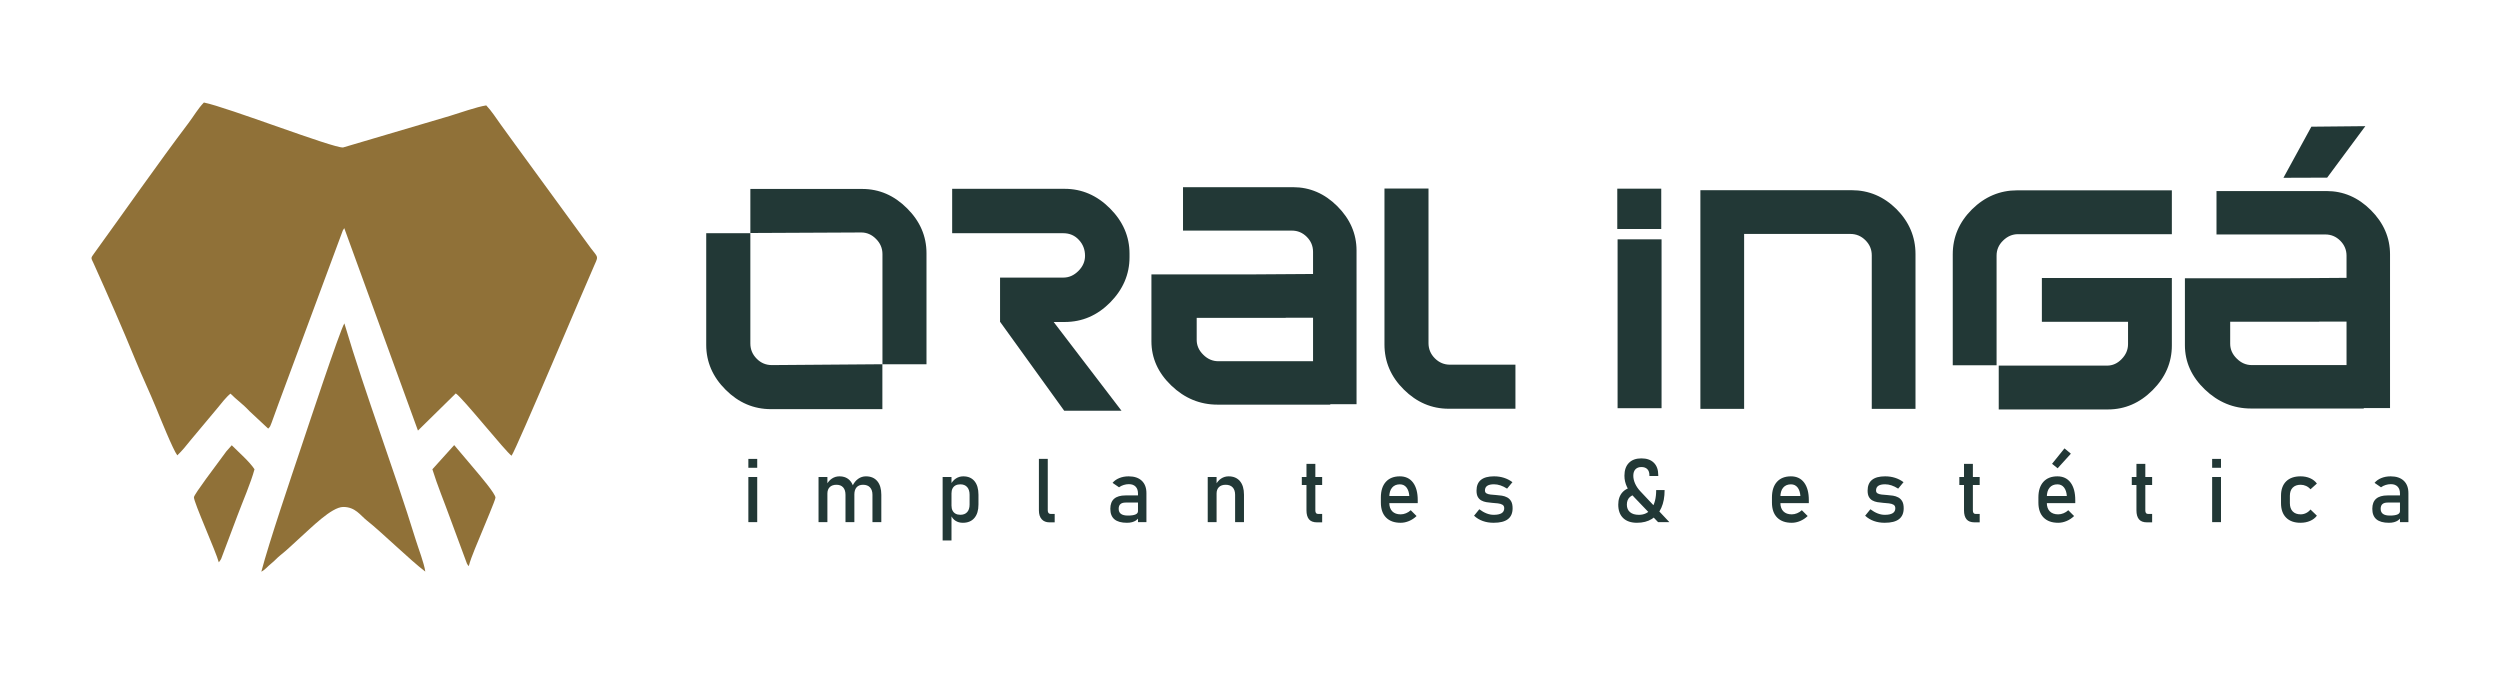 <?xml version="1.0" encoding="UTF-8"?>
<!DOCTYPE svg PUBLIC "-//W3C//DTD SVG 1.1//EN" "http://www.w3.org/Graphics/SVG/1.1/DTD/svg11.dtd">
<!-- Creator: CorelDRAW 2020 (64 Bit) -->
<svg xmlns="http://www.w3.org/2000/svg" xml:space="preserve" width="297mm" height="80mm" version="1.1" style="shape-rendering:geometricPrecision; text-rendering:geometricPrecision; image-rendering:optimizeQuality; fill-rule:evenodd; clip-rule:evenodd"
viewBox="0 0 29700 8000"
 xmlns:xlink="http://www.w3.org/1999/xlink"
 xmlns:xodm="http://www.corel.com/coreldraw/odm/2003">
 <defs>
  <style type="text/css">
   <![CDATA[
    .fil2 {fill:#907138}
    .fil0 {fill:#223836;fill-rule:nonzero}
    .fil1 {fill:#223836;fill-rule:nonzero}
   ]]>
  </style>
 </defs>
 <g id="Camada_x0020_1">
  <g id="_1686834777856">
   <g>
    <g>
     <path class="fil0" d="M24257.42 3823.15l1023.64 0 0 264.9c0,65.86 -24.76,125.68 -75.34,177.16 -50.37,52.64 -108.13,78.29 -174.29,78.29l-1286.49 0 0 520.79 1296.83 0c201.06,0 378.47,-76.2 530.96,-228.91 152.69,-152.47 228.89,-329.88 228.89,-530.94l0 -802.1 -1544.2 0 0 520.81zm3294.64 -1.2l-1057.5 0 0 262.35c0,65.23 25.55,124.49 77.82,175.49 52.04,52.15 111.72,77.51 180.05,77.51l1124.38 0 0 -516.48 -324.75 0 0 1.13zm841.48 -515.82l0 514.69 0 1026.99 -312.02 0 0 5.32 -1339.78 0c-207.7,0 -391,-75.49 -548.53,-226.71 -157.73,-151.02 -236.47,-326.76 -236.47,-525.89l0 -794.4 281.47 0 860.61 0 777.99 -5.32 0 -263.27c0,-68.4 -24.47,-127.62 -74.39,-177.73 -50.08,-50.1 -109.34,-74.38 -177.74,-74.38l-1292.66 0 0 -515.82 1308.05 0c198.89,0 374.62,75.48 525.86,226.7 150.98,151.03 227.61,326.73 227.61,525.88l0 283.94zm-4430 -1044.97c-204.23,0 -383.44,75.34 -536.12,225.78 -152.48,151.56 -228.72,329.9 -228.72,534.07l0 1318.67 520.62 0 0 -1303.15c0,-69.06 25.62,-128.87 78.25,-179.45 51.49,-50.6 111.32,-75.11 176.31,-75.11l1827.74 0 0 -520.81 -1838.08 0zm-4746.66 2587.89l522.41 0 0 -2006.16 -522.41 0 0 2006.16zm-3.72 -2128.47l522.41 0 0 -479.39 -522.41 0 0 479.39zm7914.05 -608.43l331.79 -607.04 641.04 -6.38 -453.38 611.66 -519.45 1.76zm-4596.47 372.71c-151.25,-150.13 -329.22,-225.31 -532.98,-225.31l-1308.55 0 0 0 -488.68 0 0 2597.77 519.59 0 0 -2078.03 1262.17 0c68.91,0 128.56,24.46 179.07,74.96 50.48,50.46 75.18,110.16 75.18,179.08l0 1823.99 519.5 0 0 -1839.49c0,-203.74 -75.17,-381.73 -225.3,-532.97z"/>
     <path class="fil0" d="M15274.3 3776.01l-1057.53 0 0 262.33c0,65.25 25.56,124.49 77.83,175.51 52.03,52.13 111.72,77.49 180.05,77.49l1124.37 0 0 -516.46 -324.72 0 0 1.13zm841.46 -515.84l0 514.71 0 1026.97 -312.03 0 0 5.32 -1339.79 0c-207.68,0 -390.98,-75.49 -548.51,-226.71 -157.73,-151.02 -236.47,-326.74 -236.47,-525.87l0 -794.42 281.47 0 860.61 0 777.98 -5.3 0 -263.27c0,-68.4 -24.46,-127.64 -74.38,-177.75 -50.1,-50.1 -109.34,-74.36 -177.73,-74.36l-1292.67 0 0 -515.82 1308.05 0c198.89,0 374.6,75.47 525.86,226.68 150.99,151.04 227.61,326.74 227.61,525.88l0 283.94zm-7201.55 -492.09l1317.66 -6.34c66.45,0 125.42,25.77 175.13,76.6 50.63,49.73 76.62,110.97 76.62,180.36l0 1308.39 523.12 0 0 -1318.8c0,-202.04 -76.57,-380.31 -230.93,-533.55 -153.45,-153.45 -330.4,-230.02 -533.54,-230.02l-1328.06 0 0 523.36zm1568.51 1559.01l-1312.71 10.15c-69.37,0 -130.42,-24.59 -180.08,-75.45 -50.88,-50.84 -75.72,-110.95 -75.72,-181.23l0 -1310.46 -524.28 0 0 1326.94c0,202.03 76.59,380.31 230.94,533.55 153.43,153.43 332.66,230.02 538.74,230.02l1323.11 0 0 -533.52zm2706.13 -733.77c152.62,-154.65 229.83,-334.12 229.83,-537.72l0 -42.81c0,-203.63 -78.36,-383.33 -232.8,-537.76 -154.63,-154.64 -334.12,-231.84 -537.7,-231.84l-1336.49 0 0 527.48 1320.77 0c74.02,0 135.72,25.95 184.71,79.26 49.19,52.15 73.11,115.94 73.11,189.04 0,66.73 -25.97,127.3 -78.35,179.49 -53.06,53.25 -112.72,79.24 -179.47,79.24l-751.83 0 0 527.5 2.03 0 760.27 1054.47 680.75 0 -806.01 -1054.47 130.51 0c207.7,0 387.38,-77.46 540.67,-231.88zm4814.49 1262.51l-792.31 0c-202.26,0 -380.34,-75.69 -533.57,-228.01 -153.45,-151.19 -230.05,-330.4 -230.05,-535.61l0 -1852.41 523.15 0 0 1835.93c0,70.29 24.88,130.4 75.49,181.23 50.85,50.87 110.97,75.49 180.33,75.49l776.96 0 0 523.38z"/>
    </g>
    <path class="fil1" d="M8890.5 5557.18l0 -105.45 105.27 0 0 105.45 -105.27 0zm0 645.72l0 -536.22 105.27 0 0 536.22 -105.27 0z"/>
    <path id="1" class="fil1" d="M10364.8 6202.9l0 -324.98c0,-37.91 -9.88,-67.18 -29.28,-87.81 -19.39,-20.63 -47.08,-31.03 -82.87,-31.03 -32.8,0 -58.01,10.05 -76,29.97 -17.81,20.11 -26.8,48.32 -26.8,84.82l-21.16 -103.33c17.1,-35.8 39.5,-63.48 67.18,-82.7 27.51,-19.22 58.01,-28.92 91.34,-28.92 58.19,0 103.33,19.05 135.07,57.13 31.91,38.09 47.78,91.87 47.78,161.34l0 325.51 -105.26 0zm-640.61 0l0 -536.22 105.27 0 0 536.22 -105.27 0zm320.21 0l0 -324.98c0,-37.91 -9.34,-67.18 -27.86,-87.81 -18.69,-20.63 -44.96,-31.03 -78.99,-31.03 -34.56,0 -61.01,9.17 -79.88,27.5 -18.69,18.17 -28.21,43.91 -28.21,76.88l-10.76 -103.32c16.58,-32.27 38.09,-57.31 64.89,-74.94 26.63,-17.46 56.07,-26.28 88.52,-26.28 56.42,0 100.15,19.05 131.19,57.13 31.03,38.09 46.55,91.87 46.55,161.34l0 325.51 -105.45 0z"/>
    <path id="2" class="fil1" d="M11198.49 6420.84l0 -754.16 105.27 0 0 754.16 -105.27 0zm240.16 -210.18c-33.33,0 -62.42,-7.94 -87.28,-23.98 -24.87,-16.05 -43.03,-38.79 -54.84,-68.07l7.23 -111.97c0,23.1 4.23,42.68 12.52,58.9 8.28,16.04 20.1,28.56 35.79,37.2 15.7,8.47 34.74,12.88 57.13,12.88 34.74,0 61.72,-10.58 80.94,-31.74 19.04,-21.16 28.56,-51.14 28.56,-89.75l0 -116.21c0,-39.14 -9.52,-69.65 -28.56,-91.34 -19.22,-21.68 -46.2,-32.62 -80.94,-32.62 -22.39,0 -41.43,4.24 -57.13,12.35 -15.69,8.28 -27.51,20.45 -35.79,36.14 -8.29,15.87 -12.52,35.27 -12.52,58.02l-10.76 -103.33c16.22,-31.39 37.38,-55.55 63.48,-72.65 26.27,-17.1 55.37,-25.57 87.28,-25.57 57.66,0 101.92,19.05 133.31,57.13 31.39,38.09 47.08,91.87 47.08,161.34l0 116.74c0,68.59 -16.22,121.84 -48.67,159.75 -32.27,37.91 -77.94,56.78 -136.83,56.78z"/>
    <path id="3" class="fil1" d="M12447.44 5451.73l0 612.75c0,12.7 3,22.75 8.64,29.98 5.64,7.23 13.58,10.75 23.98,10.75l49.55 0 0 100.33 -61.89 0c-39.68,0 -70.54,-12.51 -92.58,-37.2 -22.04,-24.86 -32.97,-59.78 -32.97,-104.92l0 -611.69 105.27 0z"/>
    <path id="4" class="fil1" d="M13519.36 6202.9l0 -339.96c0,-35.09 -9.52,-62.43 -28.22,-81.82 -18.86,-19.4 -45.31,-29.27 -79.87,-29.27 -20.99,0 -41.79,3.17 -62.25,9.7 -20.45,6.34 -38.79,15.51 -55.01,27.5l-76.88 -52.72c20.28,-24.33 47.08,-43.38 80.23,-56.95 33.32,-13.58 70.18,-20.46 110.91,-20.46 67.18,0 119.02,17.46 155.88,52.2 36.85,34.73 55.36,83.93 55.36,147.23l0 344.55 -100.15 0zm-131.37 7.76c-65.77,0 -114.97,-13.58 -147.94,-40.91 -32.8,-27.15 -49.37,-68.77 -49.37,-124.84 0,-53.43 15.16,-93.28 45.32,-119.73 30.15,-26.27 75.29,-39.5 135.59,-39.5l152.35 0 7.23 84.82 -159.05 0c-27.33,0 -47.78,5.99 -61.54,18.34 -13.75,12.16 -20.63,30.85 -20.63,56.07 0,27.15 9.17,47.25 27.33,60.3 18.34,13.23 45.67,19.75 82.17,19.75 39.85,0 69.83,-4.41 89.93,-13.05 19.93,-8.46 29.98,-22.04 29.98,-40.2l10.75 75.47c-9.34,14.46 -20.8,26.27 -34.56,35.62 -13.75,9.17 -29.62,16.22 -47.25,20.81 -17.81,4.76 -37.91,7.05 -60.31,7.05z"/>
    <path id="5" class="fil1" d="M14347.76 6202.9l0 -536.22 105.27 0 0 536.22 -105.27 0zm325.33 0l0 -324.98c0,-37.91 -9.7,-67.18 -29.1,-87.81 -19.39,-20.63 -47.08,-31.03 -82.87,-31.03 -34.56,0 -61.01,9.17 -79.88,27.5 -18.69,18.17 -28.21,43.91 -28.21,76.88l-10.76 -103.32c16.58,-32.27 38.09,-57.31 64.89,-74.94 26.63,-17.46 56.07,-26.28 88.52,-26.28 58.19,0 103.15,19.05 135.07,57.13 31.91,38.09 47.78,91.87 47.78,161.34l0 325.51 -105.44 0z"/>
    <path id="6" class="fil1" d="M15646.44 6205.54c-44.09,0 -76,-12.34 -95.93,-36.67 -19.75,-24.51 -29.62,-59.6 -29.62,-105.45l0 -552.79 105.44 0 0 553.85c0,12.7 2.47,22.75 7.59,29.98 5.29,7.23 12.87,10.75 22.74,10.75l50.61 0 0 100.33 -60.83 0zm-180.92 -443.82l0 -95.04 241.75 0 0 95.04 -241.75 0z"/>
    <path id="7" class="fil1" d="M16639.71 6210.66c-74.76,0 -132.6,-20.81 -173.69,-62.6 -40.9,-41.61 -61.36,-100.86 -61.36,-177.56l0 -60.48c0,-79.88 19.75,-141.77 59.07,-185.5 39.5,-43.73 95.04,-65.6 166.63,-65.6 67.54,0 119.73,24.86 156.76,74.41 37.03,49.55 55.55,119.2 55.55,208.78l0 35.09 -361.66 0 0 -84.82 261.5 0 0 0c-3.17,-43.37 -14.46,-77.23 -33.86,-101.74 -19.39,-24.51 -45.49,-36.68 -78.29,-36.68 -39.49,0 -70.35,13.05 -92.39,39.33 -22.04,26.09 -33.15,63.12 -33.15,111.08l0 68.07c0,44.43 11.81,78.64 35.44,102.27 23.63,23.8 56.78,35.79 99.45,35.79 21.34,0 42.5,-4.41 63.48,-13.05 20.98,-8.46 39.85,-20.63 56.42,-36.14l0 0 69.13 69.29 0 0c-26.45,25.4 -56.25,45.15 -89.4,59.08 -32.98,13.93 -66.3,20.98 -99.63,20.98z"/>
    <path id="8" class="fil1" d="M17745.12 6210.66c-47.61,0 -90.63,-7.05 -129.42,-20.98 -38.8,-13.93 -73.36,-34.74 -104.04,-62.78l0 0 62.42 -76.88 0 0c29.27,22.04 58.19,38.62 86.58,49.55 28.39,11.11 56.6,16.58 84.46,16.58 41.62,0 73,-6.53 93.81,-19.4 20.81,-12.87 31.21,-32.27 31.21,-58.19 0,-19.92 -7.05,-34.03 -20.98,-42.32 -13.93,-8.29 -32.09,-13.75 -54.66,-16.22 -22.57,-2.65 -46.73,-4.76 -72.65,-6.53 -21.69,-1.76 -43.2,-4.4 -64.54,-7.93 -21.33,-3.7 -40.91,-10.23 -58.36,-19.75 -17.64,-9.34 -31.57,-23.45 -42.15,-41.97 -10.4,-18.69 -15.69,-43.55 -15.69,-74.94 0,-56.77 17.28,-99.45 52.19,-127.66 34.74,-28.21 86.58,-42.32 155.35,-42.32 42.14,0 81.11,5.64 117.26,17.11 36.32,11.28 70.18,28.74 101.92,52.19l0 0 -63.66 76.88 0 0c-26.8,-17.28 -53.25,-30.15 -79.17,-38.79 -26.1,-8.47 -51.49,-12.88 -76.35,-12.88 -35.79,0 -62.6,6.18 -80.58,18.34 -17.81,12.35 -26.8,30.68 -26.8,55.02 0,16.22 6.17,27.86 18.69,34.91 12.34,7.05 28.74,11.64 49.02,13.76 20.27,1.93 42.14,3.87 65.59,5.64 22.39,1.41 44.96,3.88 67.89,7.4 22.92,3.71 44.08,10.58 63.3,20.99 19.22,10.4 34.74,25.56 46.55,46.02 11.64,20.28 17.46,47.96 17.46,83.05 0,57.66 -18.69,100.68 -56.08,129.25 -37.2,28.57 -93.45,42.85 -168.57,42.85z"/>
    <path id="9" class="fil1" d="M19697.99 6202.9l-286.19 -298.53c-35.44,-37.2 -63.12,-77.05 -83.4,-119.72 -20.1,-42.5 -30.15,-86.58 -30.15,-132.43 0,-65.77 17.45,-116.73 52.72,-152.7 35.09,-35.97 84.64,-53.96 148.64,-53.96 63.84,0 113.21,17.28 148.12,52.02 34.91,34.56 52.37,83.58 52.37,146.88l0 10.41 -105.27 0 0 -10.41c0,-30.68 -8.29,-54.31 -24.86,-71.06 -16.58,-16.75 -40.03,-25.04 -70.36,-25.04 -30.15,0 -53.78,9 -70.7,27.16 -16.93,17.98 -25.22,43.55 -25.22,76.7 0,30.33 7.23,61.72 21.87,93.99 14.63,32.44 35.61,62.95 62.77,91.51l343.49 365.18 -133.83 0zm-235.93 -330.09c-42.85,0 -76,10.58 -99.45,32.09 -23.63,21.34 -35.45,51.49 -35.45,90.28 0,38.27 12.52,68.07 37.39,89.23 25.03,21.16 60.3,31.74 105.62,31.74 65.24,0 115.67,-25.75 151.46,-77.06 35.8,-51.31 53.78,-123.61 53.78,-216.89l100.16 0c0,82.35 -12.87,152.35 -38.79,210.19 -25.75,57.84 -63.13,102.09 -112.15,132.6 -48.84,30.5 -108.09,45.67 -177.56,45.67 -70.71,0 -125.37,-18.87 -164.17,-56.25 -38.61,-37.56 -58.01,-90.63 -58.01,-159.23 0,-61.54 16.93,-110.91 50.78,-147.76 34.04,-36.85 81.65,-58.01 142.83,-63.48l43.56 88.87z"/>
    <path id="10" class="fil1" d="M21285.85 6210.66c-74.76,0 -132.6,-20.81 -173.69,-62.6 -40.9,-41.61 -61.36,-100.86 -61.36,-177.56l0 -60.48c0,-79.88 19.75,-141.77 59.07,-185.5 39.5,-43.73 95.04,-65.6 166.63,-65.6 67.54,0 119.73,24.86 156.76,74.41 37.03,49.55 55.55,119.2 55.55,208.78l0 35.09 -361.66 0 0 -84.82 261.5 0 0 0c-3.17,-43.37 -14.46,-77.23 -33.86,-101.74 -19.39,-24.51 -45.49,-36.68 -78.29,-36.68 -39.49,0 -70.35,13.05 -92.39,39.33 -22.04,26.09 -33.15,63.12 -33.15,111.08l0 68.07c0,44.43 11.81,78.64 35.44,102.27 23.63,23.8 56.78,35.79 99.45,35.79 21.34,0 42.5,-4.41 63.48,-13.05 20.98,-8.46 39.85,-20.63 56.42,-36.14l0 0 69.13 69.29 0 0c-26.45,25.4 -56.25,45.15 -89.4,59.08 -32.98,13.93 -66.3,20.98 -99.63,20.98z"/>
    <path id="11" class="fil1" d="M22391.26 6210.66c-47.61,0 -90.63,-7.05 -129.42,-20.98 -38.8,-13.93 -73.36,-34.74 -104.04,-62.78l0 0 62.42 -76.88 0 0c29.27,22.04 58.19,38.62 86.58,49.55 28.39,11.11 56.6,16.58 84.46,16.58 41.62,0 73,-6.53 93.81,-19.4 20.81,-12.87 31.21,-32.27 31.21,-58.19 0,-19.92 -7.05,-34.03 -20.98,-42.32 -13.93,-8.29 -32.09,-13.75 -54.66,-16.22 -22.57,-2.65 -46.73,-4.76 -72.65,-6.53 -21.69,-1.76 -43.2,-4.4 -64.54,-7.93 -21.33,-3.7 -40.91,-10.23 -58.36,-19.75 -17.64,-9.34 -31.57,-23.45 -42.15,-41.97 -10.4,-18.69 -15.69,-43.55 -15.69,-74.94 0,-56.77 17.28,-99.45 52.19,-127.66 34.74,-28.21 86.58,-42.32 155.35,-42.32 42.14,0 81.11,5.64 117.26,17.11 36.32,11.28 70.18,28.74 101.92,52.19l0 0 -63.66 76.88 0 0c-26.8,-17.28 -53.25,-30.15 -79.17,-38.79 -26.1,-8.47 -51.49,-12.88 -76.35,-12.88 -35.79,0 -62.6,6.18 -80.58,18.34 -17.81,12.35 -26.8,30.68 -26.8,55.02 0,16.22 6.17,27.86 18.69,34.91 12.34,7.05 28.74,11.64 49.02,13.76 20.27,1.93 42.14,3.87 65.59,5.64 22.39,1.41 44.96,3.88 67.89,7.4 22.92,3.71 44.08,10.58 63.3,20.99 19.22,10.4 34.74,25.56 46.55,46.02 11.64,20.28 17.46,47.96 17.46,83.05 0,57.66 -18.69,100.68 -56.08,129.25 -37.2,28.57 -93.45,42.85 -168.57,42.85z"/>
    <path id="12" class="fil1" d="M23457.89 6205.54c-44.09,0 -76,-12.34 -95.93,-36.67 -19.75,-24.51 -29.62,-59.6 -29.62,-105.45l0 -552.79 105.44 0 0 553.85c0,12.7 2.47,22.75 7.59,29.98 5.29,7.23 12.87,10.75 22.74,10.75l50.61 0 0 100.33 -60.83 0zm-180.92 -443.82l0 -95.04 241.75 0 0 95.04 -241.75 0z"/>
    <path id="13" class="fil1" d="M24451.16 6210.66c-74.76,0 -132.6,-20.81 -173.69,-62.6 -40.9,-41.61 -61.36,-100.86 -61.36,-177.56l0 -60.48c0,-79.88 19.75,-141.77 59.07,-185.5 39.5,-43.73 95.04,-65.6 166.63,-65.6 67.54,0 119.73,24.86 156.76,74.41 37.03,49.55 55.55,119.2 55.55,208.78l0 35.09 -361.66 0 0 -84.82 261.5 0 0 0c-3.17,-43.37 -14.46,-77.23 -33.86,-101.74 -19.39,-24.51 -45.49,-36.68 -78.29,-36.68 -39.49,0 -70.35,13.05 -92.39,39.33 -22.04,26.09 -33.15,63.12 -33.15,111.08l0 68.07c0,44.43 11.81,78.64 35.44,102.27 23.63,23.8 56.78,35.79 99.45,35.79 21.34,0 42.5,-4.41 63.48,-13.05 20.98,-8.46 39.85,-20.63 56.42,-36.14l0 0 69.13 69.29 0 0c-26.45,25.4 -56.25,45.15 -89.4,59.08 -32.98,13.93 -66.3,20.98 -99.63,20.98zm-6.7 -647.31l-66.12 -53.25 147.76 -183.38 75.82 63.12 -157.46 173.51z"/>
    <path id="14" class="fil1" d="M25506.5 6205.54c-44.09,0 -76,-12.34 -95.93,-36.67 -19.75,-24.51 -29.62,-59.6 -29.62,-105.45l0 -552.79 105.44 0 0 553.85c0,12.7 2.47,22.75 7.59,29.98 5.29,7.23 12.87,10.75 22.74,10.75l50.61 0 0 100.33 -60.83 0zm-180.92 -443.82l0 -95.04 241.75 0 0 95.04 -241.75 0z"/>
    <path id="15" class="fil1" d="M26280.24 5557.18l0 -105.45 105.27 0 0 105.45 -105.27 0zm0 645.72l0 -536.22 105.27 0 0 536.22 -105.27 0z"/>
    <path id="16" class="fil1" d="M27330.29 6210.66c-73.71,0 -130.66,-20.28 -171.22,-61.01 -40.38,-40.56 -60.66,-97.86 -60.66,-171.92l0 -88.34c0,-73.36 20.28,-130.14 60.66,-170.34 40.56,-40.03 97.51,-60.13 171.22,-60.13 42.14,0 79.87,7.41 113.73,22.22 33.68,14.81 60.66,35.97 80.58,63.48l0 0 -76 68.24 0 0c-14.81,-17.28 -32.27,-30.51 -52.72,-39.85 -20.28,-9.17 -41.61,-13.93 -64.01,-13.93 -40.55,0 -72.12,11.46 -94.51,34.21 -22.39,22.74 -33.5,54.66 -33.5,96.1l0 88.34c0,42.32 11.11,74.94 33.5,98.04 22.39,23.1 53.96,34.73 94.51,34.73 22.4,0 43.73,-5.11 64.01,-14.98 20.45,-10.06 37.91,-24.16 52.72,-42.5l0 0 76 73.35 0 0c-19.92,26.98 -46.9,47.61 -80.93,62.25 -33.86,14.63 -71.59,22.04 -113.38,22.04z"/>
    <path id="17" class="fil1" d="M28511.7 6202.9l0 -339.96c0,-35.09 -9.52,-62.43 -28.22,-81.82 -18.86,-19.4 -45.31,-29.27 -79.87,-29.27 -20.99,0 -41.79,3.17 -62.25,9.7 -20.45,6.34 -38.79,15.51 -55.01,27.5l-76.88 -52.72c20.28,-24.33 47.08,-43.38 80.23,-56.95 33.32,-13.58 70.18,-20.46 110.91,-20.46 67.18,0 119.02,17.46 155.88,52.2 36.85,34.73 55.36,83.93 55.36,147.23l0 344.55 -100.15 0zm-131.37 7.76c-65.77,0 -114.97,-13.58 -147.94,-40.91 -32.8,-27.15 -49.37,-68.77 -49.37,-124.84 0,-53.43 15.16,-93.28 45.32,-119.73 30.15,-26.27 75.29,-39.5 135.59,-39.5l152.35 0 7.23 84.82 -159.05 0c-27.33,0 -47.78,5.99 -61.54,18.34 -13.75,12.16 -20.63,30.85 -20.63,56.07 0,27.15 9.17,47.25 27.33,60.3 18.34,13.23 45.67,19.75 82.17,19.75 39.85,0 69.83,-4.41 89.93,-13.05 19.93,-8.46 29.98,-22.04 29.98,-40.2l10.75 75.47c-9.34,14.46 -20.8,26.27 -34.56,35.62 -13.75,9.17 -29.62,16.22 -47.25,20.81 -17.81,4.76 -37.91,7.05 -60.31,7.05z"/>
   </g>
   <g>
    <path class="fil2" d="M3186.13 5091.87c26.29,-26.61 21.95,-22.97 39.68,-67.76l84.2 -231.78c37.22,-99.27 72.15,-195.06 110.04,-296.31l652.36 -1757.46c10.38,-18.74 11.77,-19.06 17.51,-28.18l875.34 2404.97 449.4 -441.68c81.85,52.4 596.52,697.66 662.82,740.25 58.34,-80.31 904.66,-2091.25 986.53,-2270.08 53.42,-116.68 35.78,-79.05 -83.95,-249.02l-857.04 -1174.56c-58.25,-80.13 -111.04,-152.35 -170.82,-235.71 -53.15,-74.13 -116.04,-171.43 -175.55,-232.45 -116.89,18.34 -311.9,88.54 -432.99,125.19l-1268.14 374.67c-117.98,8.74 -1375.47,-478.64 -1653.21,-534.11 -68.61,69.64 -120.43,161.4 -183,244.12 -357.16,472.18 -763.46,1054.24 -1119.31,1545.85 -46.39,64.11 -39.41,51.55 -5.79,126.22 167.71,372.71 341.55,767.59 496.02,1145.94 77.66,190.18 166.25,375.96 245.05,567.92 44.47,108.38 201.89,499.61 251.14,561.58 55.48,-52.49 111.24,-121.13 161.65,-184.51l315.37 -377.02c42.34,-53.23 109.25,-136.78 154.74,-171.76 76.22,77.71 138.86,115.2 224.52,207.15l223.43 208.53z"/>
    <path class="fil2" d="M3104.45 6791.61c44.94,-22.27 75.76,-63.74 119.21,-98.19 42.89,-33.98 67.84,-66.48 110.49,-99.91 83.65,-65.59 147.96,-132.25 230.65,-205.56 130.29,-115.5 373.62,-364.3 511.95,-365.23 145.4,-0.97 204.77,100.56 280.44,159.95 171.79,134.82 518.68,475.01 695.33,607.73 -15.39,-104.68 -79.7,-267.43 -113.53,-376.98 -264.67,-857.51 -588.17,-1697.86 -847.94,-2571.62 -50,74.19 -447.33,1274.35 -510.31,1462.46 -125.88,376.04 -382.97,1133.71 -476.29,1487.35z"/>
    <path class="fil2" d="M5136.69 5575.09c58.12,188.72 141.22,388.09 210.65,580.4l199.78 539.76c11.38,20.34 11.64,18.93 21.88,30.49 30.15,-117.75 112.54,-295.87 159.8,-415.63 23.32,-59.03 152.78,-361.44 157.28,-396.72 5.42,-42.66 -194.07,-274.67 -232.38,-320.62l-257.81 -304.97 -259.2 287.29z"/>
    <path class="fil2" d="M2599.21 6680.3c2.83,-3.18 6.13,-7.6 7.84,-10.09 1.67,-2.46 5.51,-7.08 7.48,-10.13 2.35,-3.65 10.47,-16.61 12.75,-20.93l193.66 -514.32c62.98,-168.53 156.72,-381.59 202.6,-549.74 -58.37,-90.44 -186.71,-201.06 -270.31,-285.46l-63.44 71.32c-26.98,35.02 -36.01,48.38 -57.45,77.98 -56.97,78.69 -326.48,432.53 -328.47,468.08 -3.25,57.71 263.2,648.16 295.34,773.29z"/>
   </g>
  </g>
 </g>
</svg>
